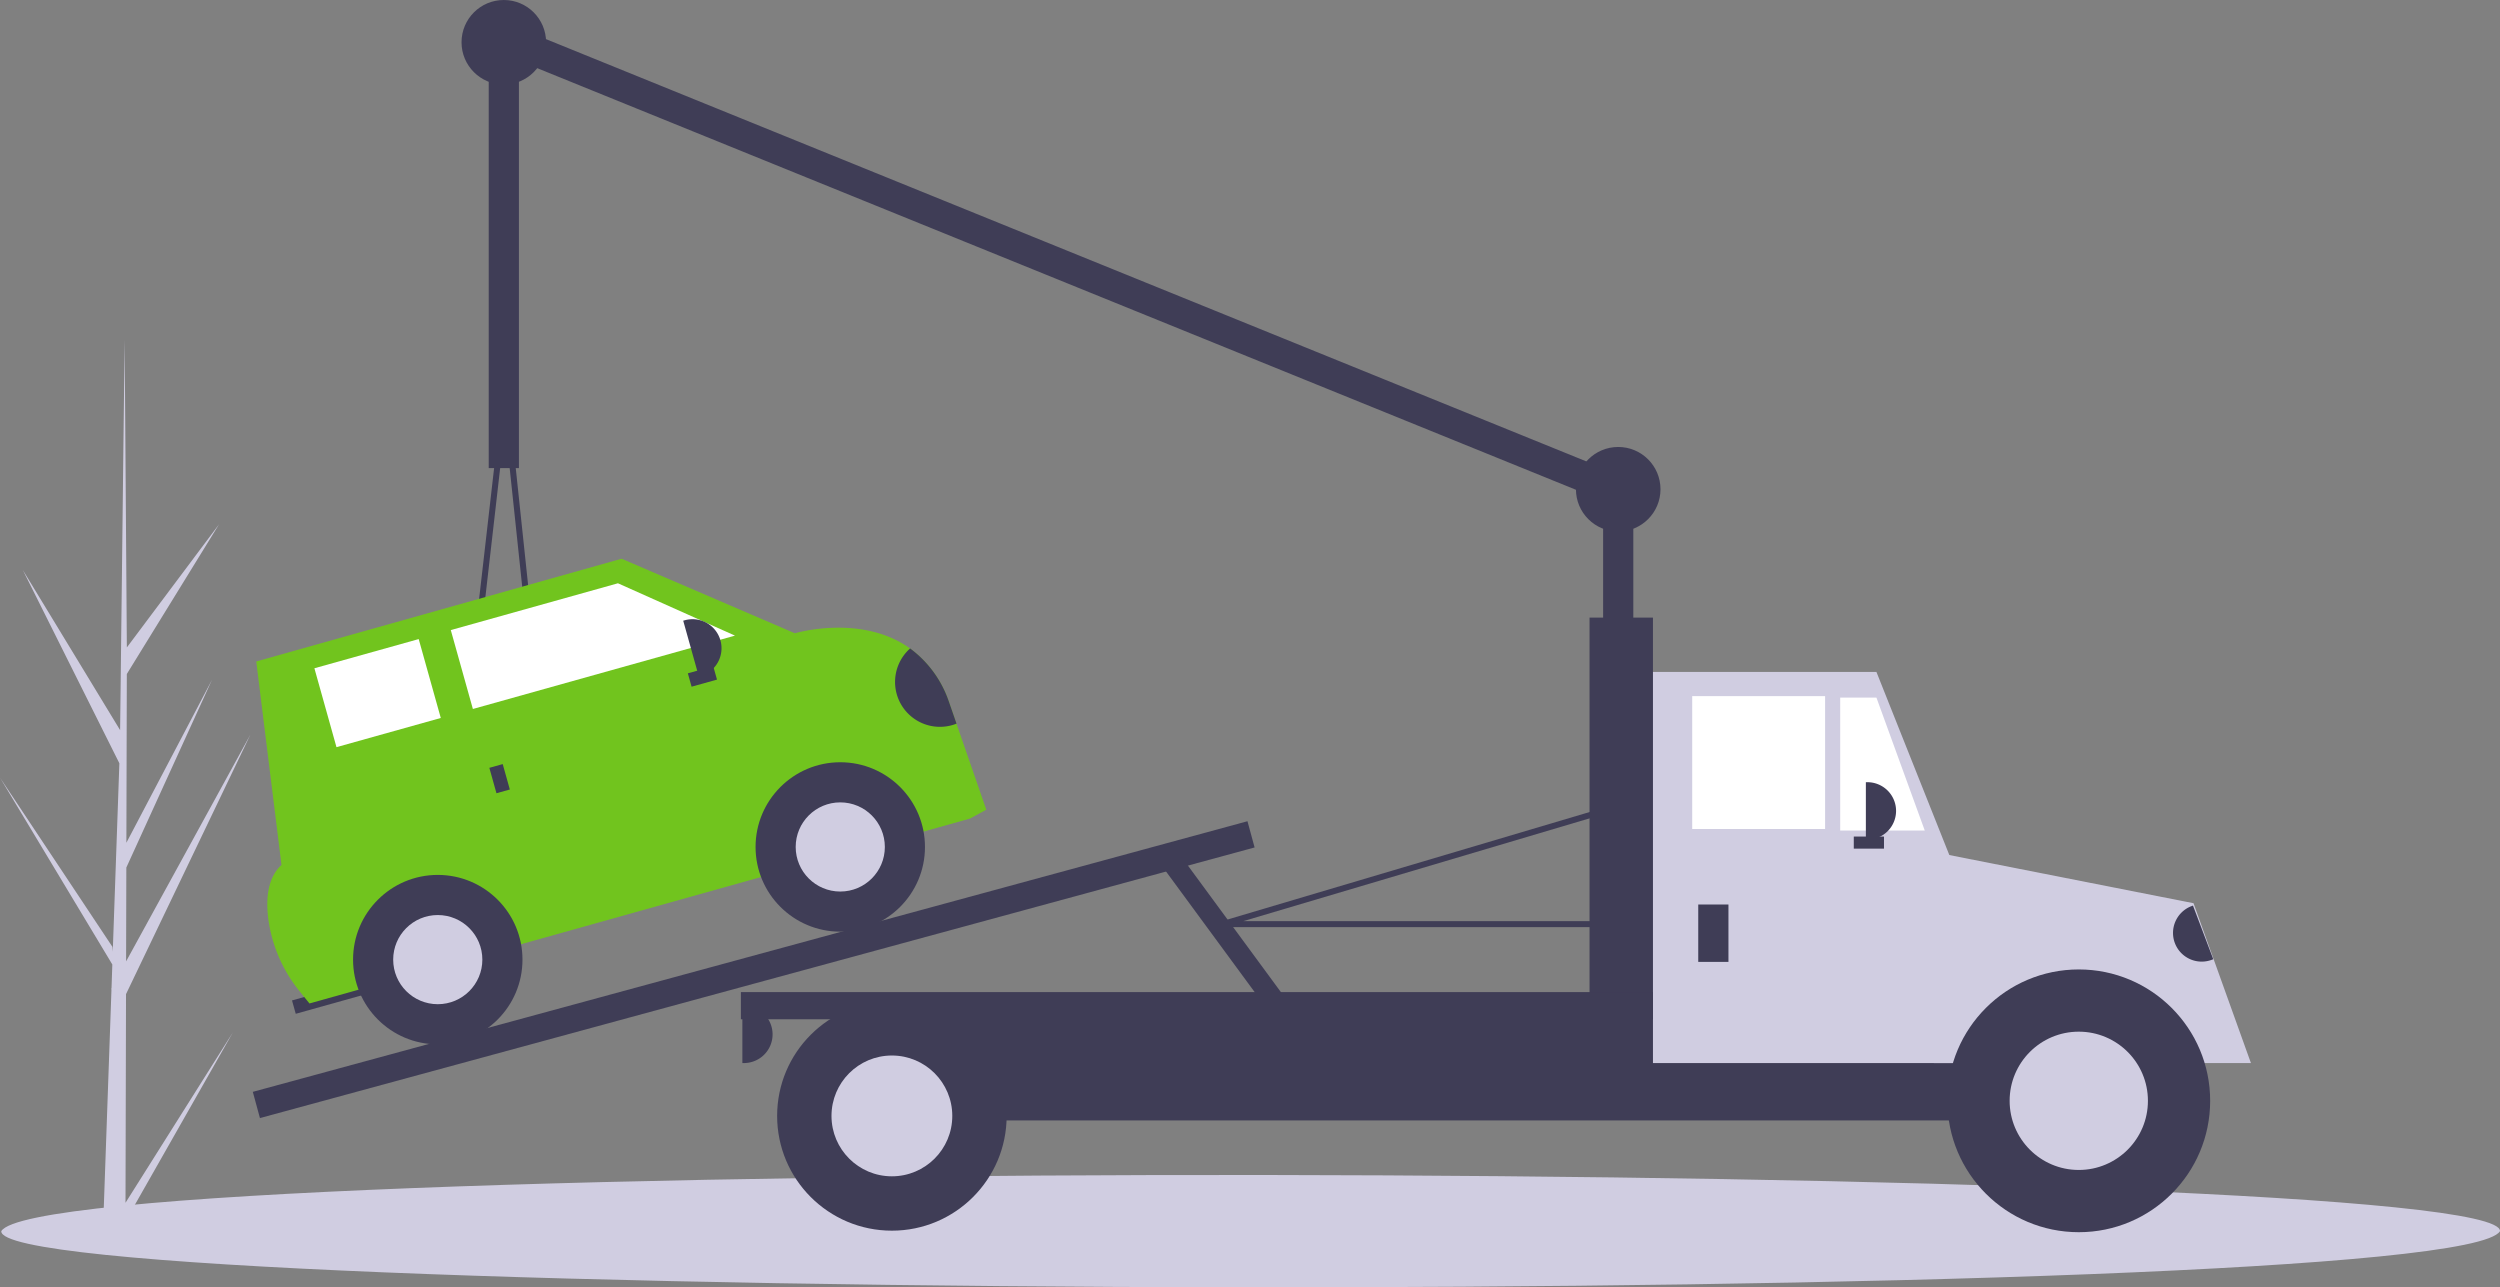 <svg id="undraw_towing_6yy4" xmlns="http://www.w3.org/2000/svg" width="312.46" height="160.896" viewBox="0 0 312.46 160.896">
  <rect x="0" y="0" width="312.46" height="160.896" fill="#808080" stroke="none"/>
  <path id="Tracé_121" data-name="Tracé 121" d="M114.436,435.533l13.426-21.307L114.43,437.854l-.007,2.428q-1.437-.017-2.845-.11l1.1-31.188-.014-.241.025-.046.1-2.947L98.75,382.4,112.8,403.543l.042.624.827-23.564L101.6,356.443l12.163,20.02.566-48.841,0-.163,0,.16.275,38.507,11.532-15.407L114.6,369.444l-.054,21.091,10.7-20.37-10.706,23.47-.03,11.728L130.055,377,114.5,409.454Z" transform="translate(-98.75 -285.205)" fill="#d0cde1"/>
  <rect id="Rectangle_17" data-name="Rectangle 17" width="3.775" height="26.8" transform="translate(200.364 60.394)" fill="#3f3d56"/>
  <rect id="Rectangle_18" data-name="Rectangle 18" width="3.775" height="150.747" transform="translate(63.048 6.858) rotate(-67.908)" fill="#3f3d56"/>
  <path id="Tracé_122" data-name="Tracé 122" d="M411.554,670.077c-5.846,9.767-312.768,8.947-312.3,0C105.1,660.31,412.019,661.13,411.554,670.077Z" transform="translate(-99.094 -516.202)" fill="#d0cde1"/>
  <rect id="Rectangle_19" data-name="Rectangle 19" width="32.839" height="12.834" transform="translate(241.13 114.37)" fill="#3f3d56"/>
  <rect id="Rectangle_20" data-name="Rectangle 20" width="161.93" height="14.343" transform="translate(109.019 125.694)" fill="#3f3d56"/>
  <path id="Tracé_123" data-name="Tracé 123" d="M698.078,318.339H659.2V269.458h29.065l9.814,24.653Z" transform="translate(-453.74 -185.473)" fill="#d0cde1"/>
  <rect id="Rectangle_21" data-name="Rectangle 21" width="16.608" height="16.608" transform="translate(211.499 87.004)" fill="#fff"/>
  <path id="Tracé_124" data-name="Tracé 124" d="M748.487,296.36H737.918V279.752h4.53Z" transform="translate(-507.923 -192.559)" fill="#fff"/>
  <rect id="Rectangle_22" data-name="Rectangle 22" width="3.775" height="7.172" transform="translate(212.254 113.049)" fill="#3f3d56"/>
  <path id="Tracé_125" data-name="Tracé 125" d="M748.212,313.661h.189a3.586,3.586,0,0,1,3.586,3.586h0a3.586,3.586,0,0,1-3.586,3.586h-.189Z" transform="translate(-515.009 -215.899)" fill="#3f3d56"/>
  <path id="Tracé_126" data-name="Tracé 126" d="M297.7,403.278h.189a3.586,3.586,0,0,1,3.586,3.586h0a3.586,3.586,0,0,1-3.586,3.586H297.7Z" transform="translate(-204.915 -277.584)" fill="#3f3d56"/>
  <path id="Tracé_127" data-name="Tracé 127" d="M889.867,552.284a18.676,18.676,0,0,1,14.516,7.226h7.377l-7.172-19.977-33.405-6.588.944,26.566h3.225A18.676,18.676,0,0,1,889.867,552.284Z" transform="translate(-630.43 -426.644)" fill="#d0cde1"/>
  <circle id="Ellipse_1" data-name="Ellipse 1" cx="16.42" cy="16.42" r="16.42" transform="translate(243.395 121.165)" fill="#3f3d56"/>
  <circle id="Ellipse_2" data-name="Ellipse 2" cx="8.642" cy="8.642" r="8.642" transform="translate(251.172 128.942)" fill="#d0cde1"/>
  <circle id="Ellipse_3" data-name="Ellipse 3" cx="14.343" cy="14.343" r="14.343" transform="translate(97.129 125.128)" fill="#3f3d56"/>
  <circle id="Ellipse_4" data-name="Ellipse 4" cx="7.549" cy="7.549" r="7.549" transform="translate(103.923 131.922)" fill="#d0cde1"/>
  <rect id="Rectangle_23" data-name="Rectangle 23" width="7.927" height="57.185" transform="translate(198.666 77.191)" fill="#3f3d56"/>
  <rect id="Rectangle_24" data-name="Rectangle 24" width="113.993" height="3.397" transform="translate(92.599 123.996)" fill="#3f3d56"/>
  <rect id="Rectangle_25" data-name="Rectangle 25" width="128.836" height="3.397" transform="translate(31.596 136.463) rotate(-15.22)" fill="#3f3d56"/>
  <rect id="Rectangle_26" data-name="Rectangle 26" width="2.642" height="22.085" transform="translate(145.297 108.327) rotate(-36.311)" fill="#3f3d56"/>
  <rect id="Rectangle_27" data-name="Rectangle 27" width="3.775" height="1.51" transform="translate(231.693 104.556)" fill="#3f3d56"/>
  <path id="Tracé_128" data-name="Tracé 128" d="M637.622,530.338H588.175a.377.377,0,0,1-.107-.739l48.315-14.344a.377.377,0,0,1,.484.332L638,529.931a.378.378,0,0,1-.376.407Zm-46.85-.755h46.441l-1.063-13.471Z" transform="translate(-435.371 -414.458)" fill="#3f3d56"/>
  <path id="Tracé_129" data-name="Tracé 129" d="M293.285,400.013h0l-10.836-.1a.377.377,0,0,1-.372-.42l5.63-49.126a.378.378,0,0,1,.375-.335h0a.378.378,0,0,1,.374.338L293.66,399.6a.378.378,0,0,1-.375.417Zm-10.413-.853,9.993.094-4.8-45.4Z" transform="translate(-224.934 -300.741)" fill="#3f3d56"/>
  <path id="Tracé_130" data-name="Tracé 130" d="M0,0H.189A3.586,3.586,0,0,1,3.775,3.586h0A3.586,3.586,0,0,1,.189,7.172H0Z" transform="matrix(-0.935, 0.354, -0.354, -0.935, 276.624, 119.888)" fill="#3f3d56"/>
  <rect id="Rectangle_28" data-name="Rectangle 28" width="10.934" height="1.736" transform="translate(36.496 125.037) rotate(-15.637)" fill="#3f3d56"/>
  <path id="Tracé_131" data-name="Tracé 131" d="M292.752,447.3l-2.032,1.11-82.562,23.109L206.932,470a18.13,18.13,0,0,1-3.921-9.084c-.312-2.489-.084-5.112,1.652-6.708l-3.153-25.43,45.661-12.843,21.657,9.319s8.3-2.479,14.4,1.9a13.742,13.742,0,0,1,4.8,6.516l1,2.884Z" transform="translate(-169.482 -346.103)" fill="#71c41e"/>
  <circle id="Ellipse_5" data-name="Ellipse 5" cx="10.587" cy="10.587" r="10.587" transform="translate(94.433 95.269)" fill="#3f3d56"/>
  <circle id="Ellipse_6" data-name="Ellipse 6" cx="5.572" cy="5.572" r="5.572" transform="translate(99.448 100.284)" fill="#d0cde1"/>
  <circle id="Ellipse_7" data-name="Ellipse 7" cx="10.587" cy="10.587" r="10.587" transform="translate(44.127 109.35)" fill="#3f3d56"/>
  <circle id="Ellipse_8" data-name="Ellipse 8" cx="5.572" cy="5.572" r="5.572" transform="translate(49.142 114.365)" fill="#d0cde1"/>
  <path id="Tracé_132" data-name="Tracé 132" d="M216.287,240.442l-32.758,9.169-2.76-9.861L201.66,233.9Z" transform="translate(-124.427 -161)" fill="#fff"/>
  <rect id="Rectangle_29" data-name="Rectangle 29" width="13.537" height="10.24" transform="translate(39.295 83.523) rotate(-15.637)" fill="#fff"/>
  <rect id="Rectangle_30" data-name="Rectangle 30" width="1.736" height="3.298" transform="translate(61.16 95.966) rotate(-15.637)" fill="#3f3d56"/>
  <rect id="Rectangle_31" data-name="Rectangle 31" width="1.736" height="3.298" transform="translate(89.145 83.266) rotate(74.363)" fill="#3f3d56"/>
  <path id="Tracé_133" data-name="Tracé 133" d="M0,0H.191A3.627,3.627,0,0,1,3.818,3.627h0A3.627,3.627,0,0,1,.191,7.254H0Z" transform="translate(85.39 77.577) rotate(-15.637)" fill="#3f3d56"/>
  <path id="Tracé_134" data-name="Tracé 134" d="M465.334,461.312a5.607,5.607,0,0,1-5.8-9.4,13.743,13.743,0,0,1,4.8,6.517Z" transform="translate(-345.783 -370.868)" fill="#3f3d56"/>
  <rect id="Rectangle_32" data-name="Rectangle 32" width="3.775" height="55.109" transform="translate(61.082 3.397)" fill="#3f3d56"/>
  <circle id="Ellipse_9" data-name="Ellipse 9" cx="5.284" cy="5.284" r="5.284" transform="translate(57.684 0)" fill="#3f3d56"/>
  <circle id="Ellipse_10" data-name="Ellipse 10" cx="5.284" cy="5.284" r="5.284" transform="translate(196.967 55.864)" fill="#3f3d56"/>
</svg>
